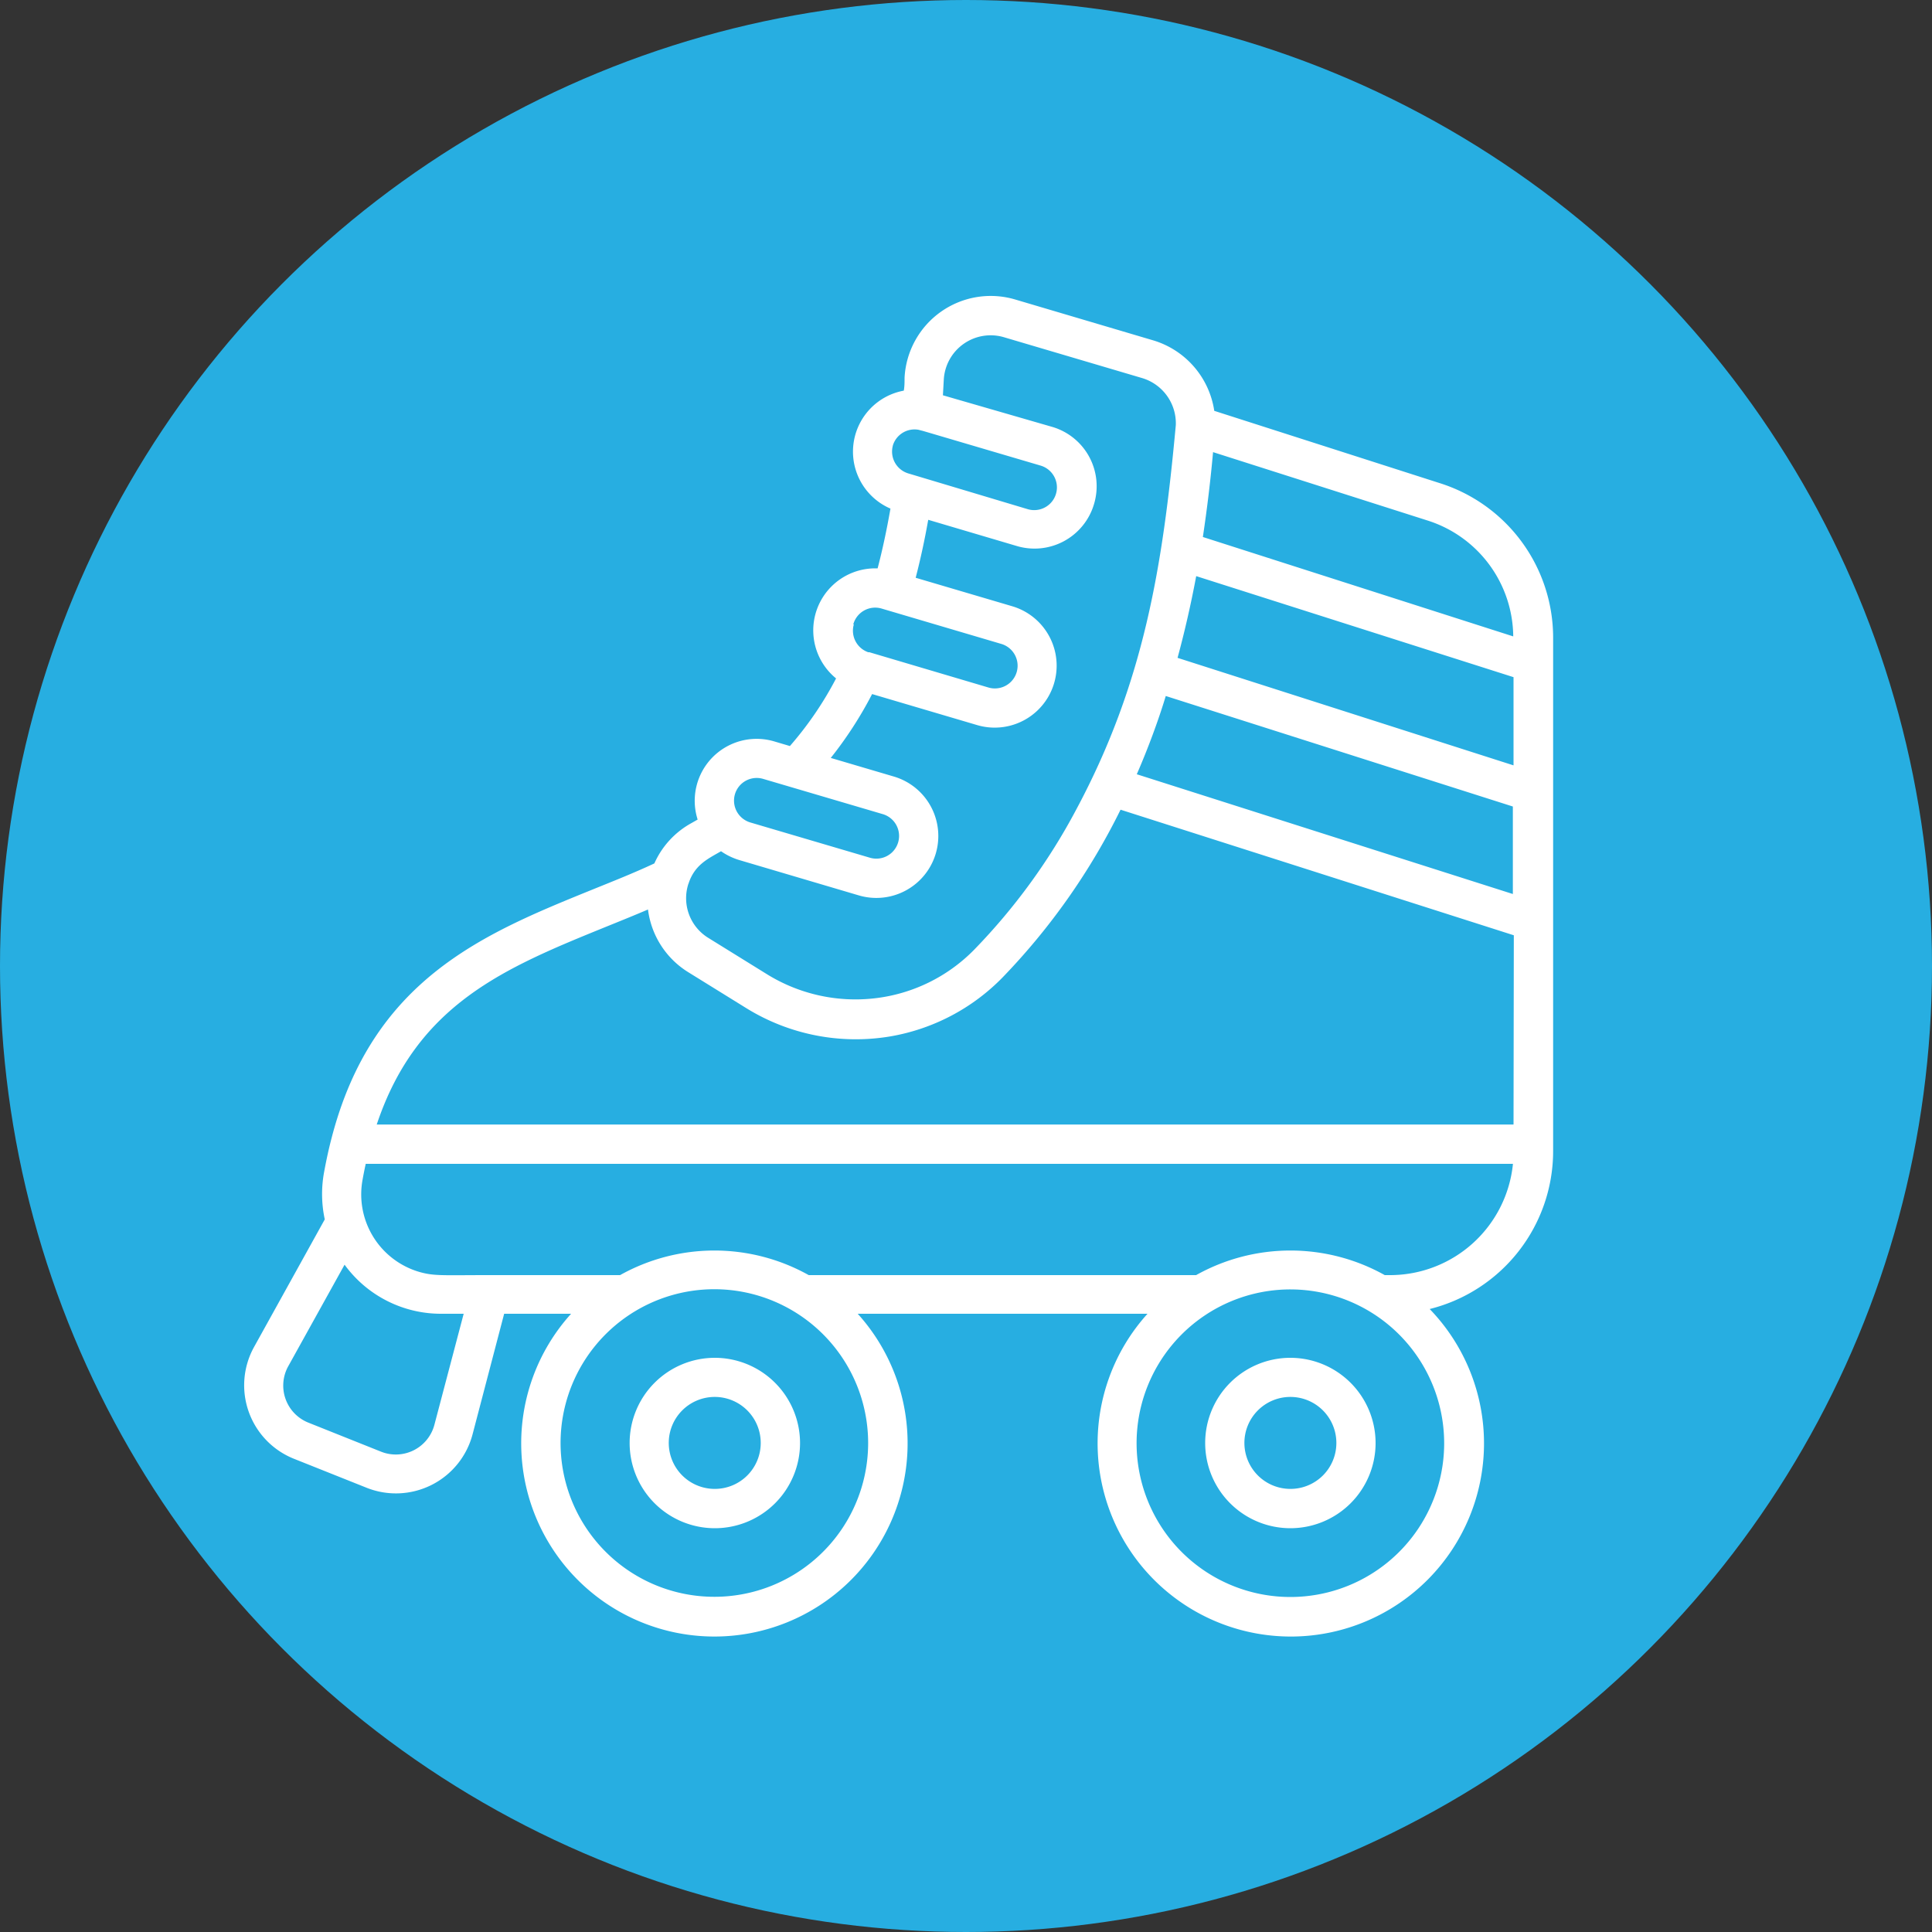 <svg id="Слой_1" data-name="Слой 1" xmlns="http://www.w3.org/2000/svg" viewBox="0 0 200 200"><rect x="0" y="0" width="200" height="200" fill="#333333" stroke="none"/><defs><style>.cls-1{fill:#27aee1;}.cls-2{fill:#fff;}</style></defs><circle class="cls-1" cx="100" cy="100" r="100"/><path class="cls-2" d="M149,50,125.7,42.53a9,9,0,0,0-6.3-7.29h0L105.08,31A8.93,8.93,0,0,0,93.64,39.1c0,.45,0,.9-.08,1.34a6.42,6.42,0,0,0-1.38,12.21c-.38,2.17-.82,4.24-1.33,6.19a6.42,6.42,0,0,0-4.3,11.39,35.82,35.82,0,0,1-4.78,7l-1.62-.48a6.41,6.41,0,0,0-7.93,8.09l-.63.36a8.86,8.86,0,0,0-3.85,4.18c-2.14,1-4.32,1.86-6.44,2.72-11.18,4.54-22.75,9.23-27,25.81h0c-.29,1.11-.54,2.28-.76,3.48a12.5,12.5,0,0,0,.08,4.84l-7.32,13.21A8.19,8.19,0,0,0,30.4,151l7.52,3a8.2,8.2,0,0,0,11-5.52L52.19,136h6.93a20,20,0,1,0,29.67,0h30a20,20,0,1,0,29.21-.49,16.86,16.86,0,0,0,12.78-16.34V66A16.78,16.78,0,0,0,149,50Zm-23.44-3.2,22.21,7.08a12.7,12.7,0,0,1,8.88,12L124.52,55.59c.45-3,.8-5.93,1.06-8.84Zm-33.14-.66a2.35,2.35,0,0,1,2.66-1.65c1.18.32-2.29-.69,12.65,3.71a2.35,2.35,0,0,1-1.34,4.51L94,49A2.36,2.36,0,0,1,92.44,46.09Zm-4.09,18.5A2.35,2.35,0,0,1,91.27,63l12.39,3.66a2.35,2.35,0,0,1-1.34,4.51L90,67.52l-.12,0h0a2.36,2.36,0,0,1-1.49-2.89ZM76.08,82.22A2.35,2.35,0,0,1,79,80.63l12.39,3.65a2.35,2.35,0,0,1-1.34,4.51L77.67,85.14h0a2.36,2.36,0,0,1-1.59-2.92Zm-4.81,9.27c.64-2,2.07-2.61,3.37-3.37a6.7,6.7,0,0,0,1.88.91L88.9,92.69a6.41,6.41,0,0,0,3.64-12.3L86,78.46a40.33,40.33,0,0,0,4.28-6.61l10.87,3.21h0a6.41,6.41,0,1,0,3.64-12.3l-10-2.95q.74-2.84,1.3-6l9.16,2.71h0a6.42,6.42,0,0,0,8-4.33h0a6.4,6.4,0,0,0-4.33-8L97.61,40.92l.09-1.61a4.86,4.86,0,0,1,6.23-4.4l14.31,4.23A4.89,4.89,0,0,1,121.72,44c-1.36,14.74-3.31,26.72-10.3,39.79a63.38,63.38,0,0,1-10.6,14.55,17.14,17.14,0,0,1-10.24,5,17.4,17.4,0,0,1-11.17-2.48l-6.07-3.76a4.82,4.82,0,0,1-2.07-5.63Zm-26.3,56a4.13,4.13,0,0,1-5.54,2.78l-7.51-3a4.13,4.13,0,0,1-2.08-5.84l5.83-10.51A12.33,12.33,0,0,0,45.73,136H48Zm44.9,1.91A15.92,15.92,0,1,1,74,133.46,15.93,15.93,0,0,1,89.87,149.38Zm59.63,0a15.92,15.92,0,1,1-15.91-15.92A15.93,15.93,0,0,1,149.5,149.38ZM143.91,132h-.56a20,20,0,0,0-19.53,0H83.72a20,20,0,0,0-19.53,0H50.63c-4.86,0-5.67.11-7.22-.33a8.36,8.36,0,0,1-5.88-9.53c.1-.56.21-1.12.33-1.66H156.62A12.79,12.79,0,0,1,143.91,132Zm12.77-15.59H39c4.18-12.53,13.35-16.25,23.86-20.52,1.38-.56,2.8-1.13,4.22-1.74a8.93,8.93,0,0,0,4.15,6.48l6.07,3.76a21.54,21.54,0,0,0,14.85,2.9,21.26,21.26,0,0,0,11.61-6.08A68.62,68.62,0,0,0,116,83.82l40.71,13Zm0-23.84-39-12.42c1.15-2.64,2.24-5.58,3-8.1l35.93,11.44v9.08Zm0-13.34L121.9,68.1c.67-2.46,1.36-5.4,1.93-8.46L156.68,70.1v9.08Z"/><path class="cls-2" d="M133.59,140.56a8.82,8.82,0,1,0,8.81,8.82A8.83,8.83,0,0,0,133.59,140.56Zm0,13.57a4.76,4.76,0,1,1,4.75-4.75A4.75,4.75,0,0,1,133.59,154.13Z"/><path class="cls-2" d="M74,140.56a8.82,8.82,0,1,0,8.82,8.82A8.83,8.83,0,0,0,74,140.56Zm0,13.57a4.76,4.76,0,1,1,4.75-4.75A4.75,4.75,0,0,1,74,154.13Z"/></svg>